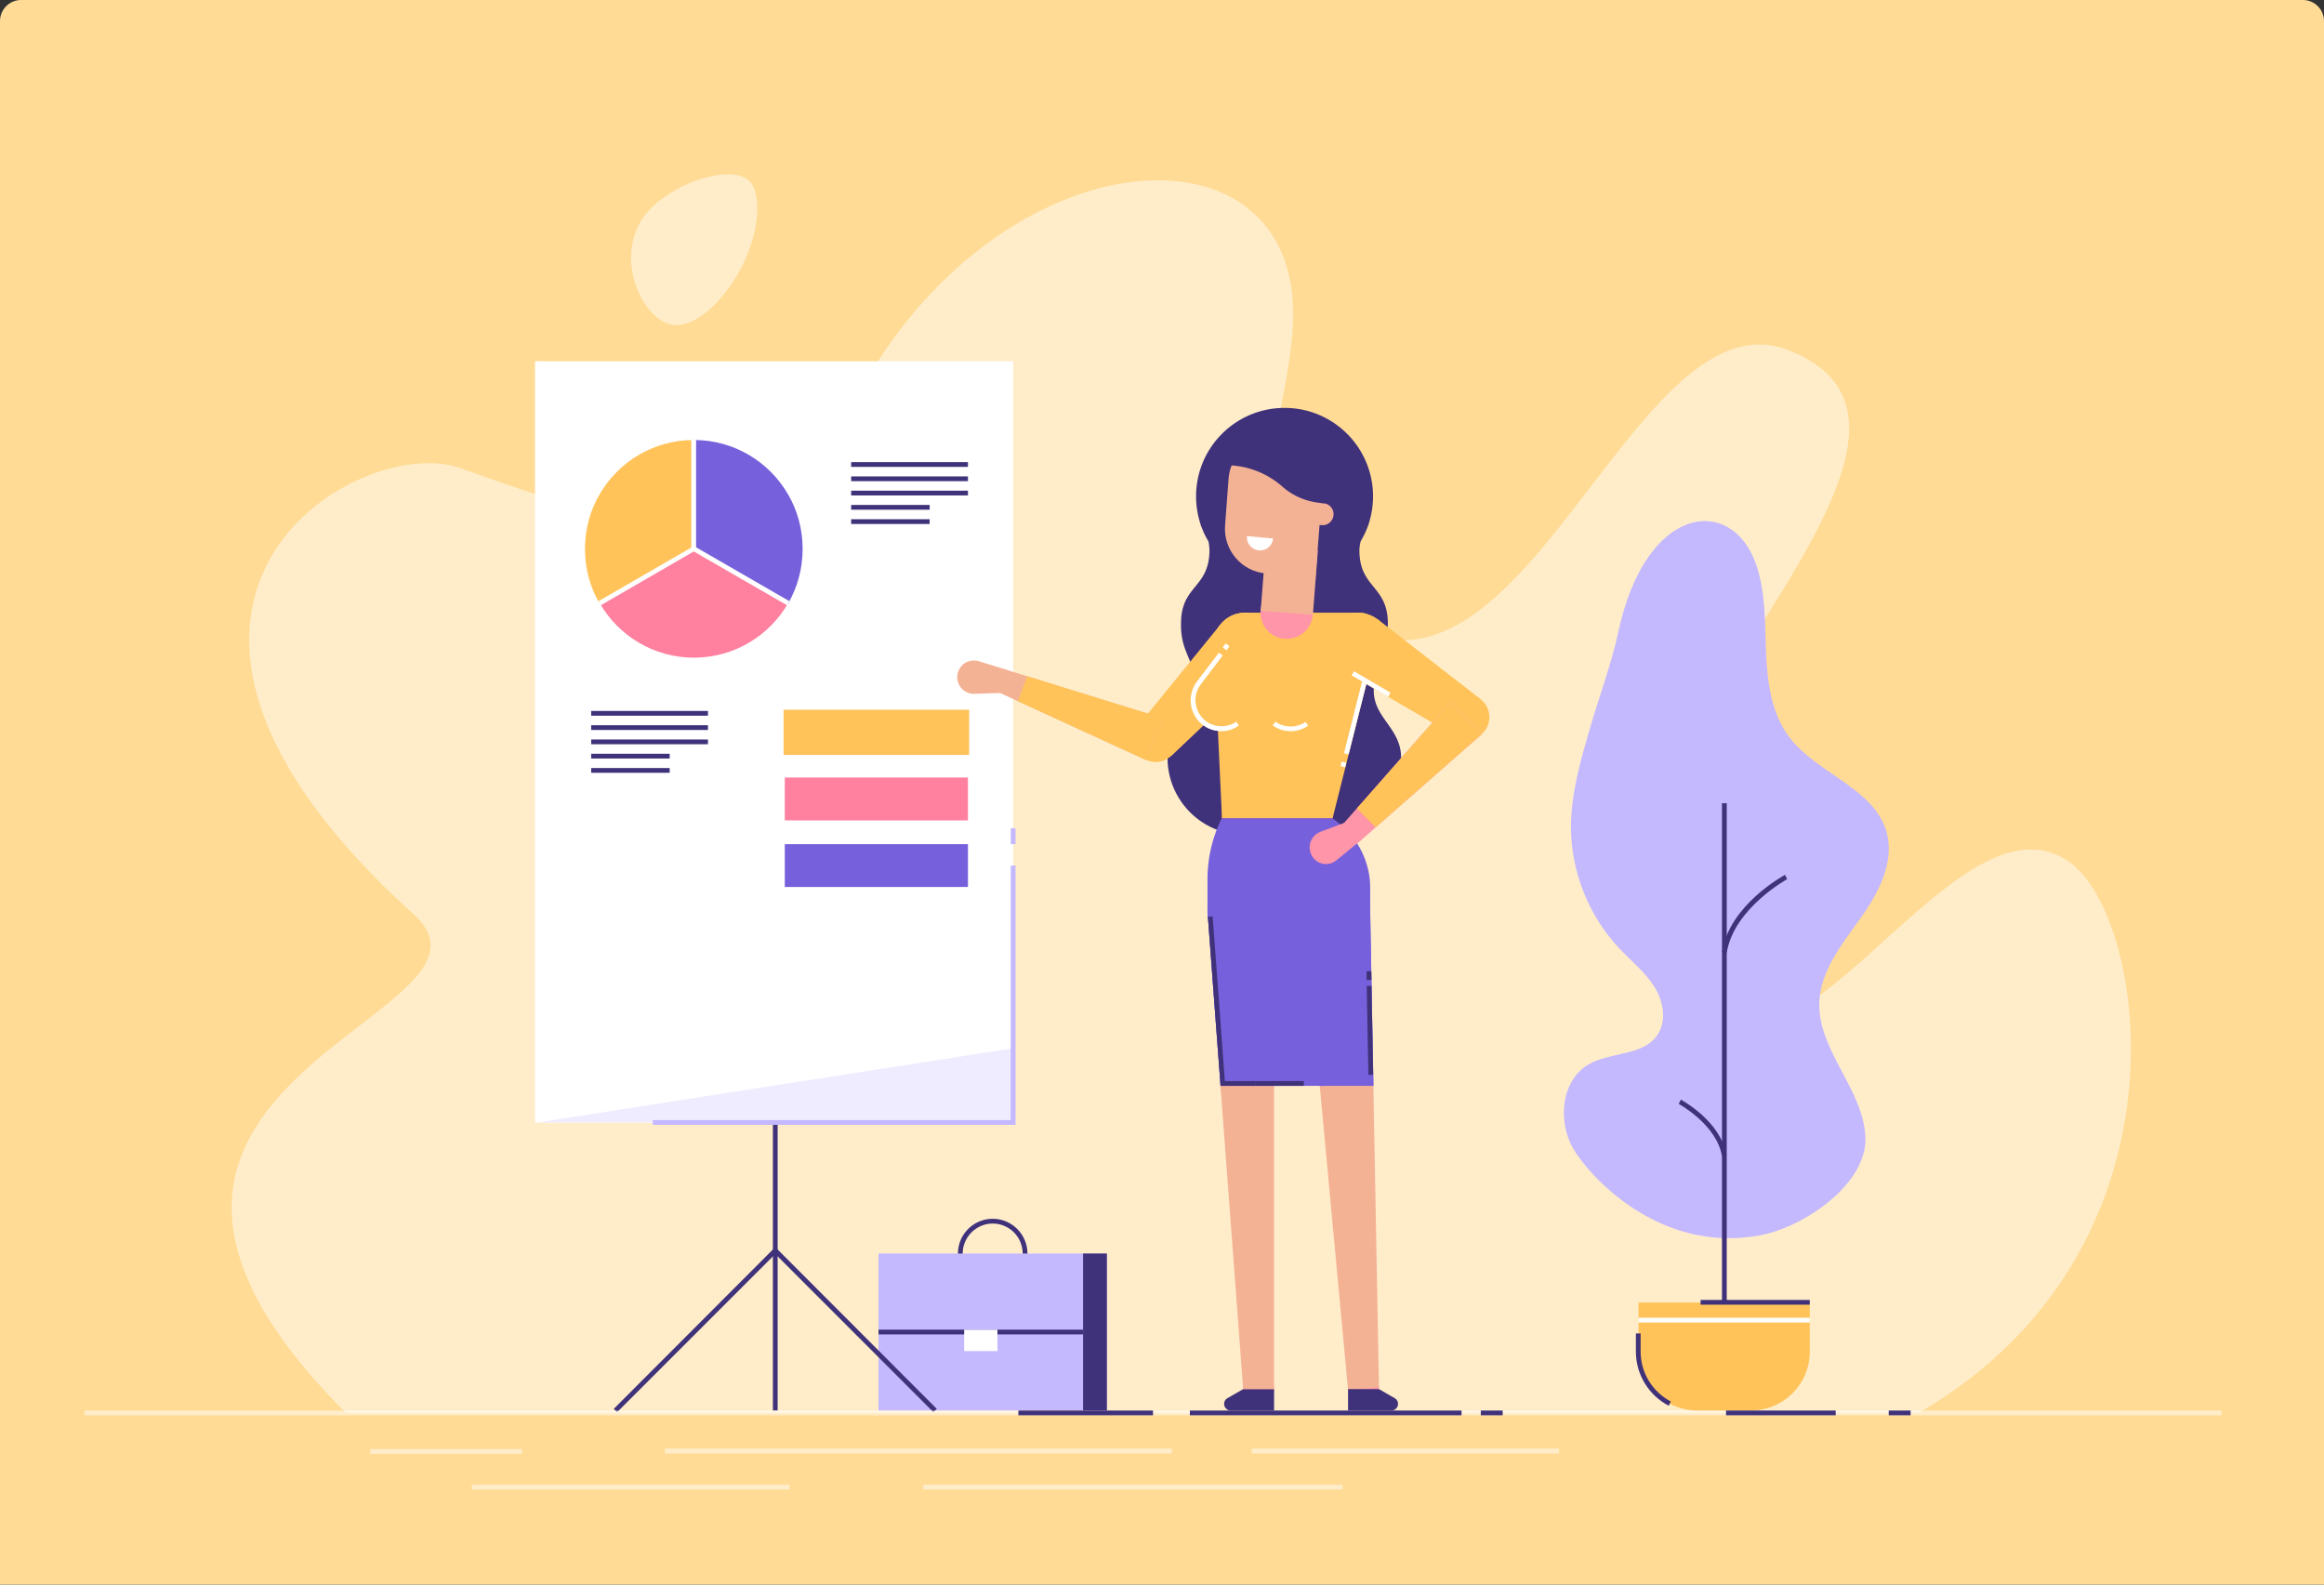 <svg xmlns="http://www.w3.org/2000/svg" width="440" height="300" fill="none"  xmlns:v="https://vecta.io/nano"><rect width="100%" height="100%" fill="#333333" stroke="none"/><style><![CDATA[.B{fill:#40327a}.C{fill:#fff}.D{fill:#ffc359}.E{fill:#ff95a9}.F{fill:#7760db}.G{fill:#f4b295}.H{fill:#c4b8ff}]]></style><path d="M0 4a4 4 0 0 1 4-4h432a4 4 0 0 1 4 4v296H0V4z" fill="#ffdb95"/><g clip-path="url(#A)"><g class="C"><path opacity=".5" d="M65.494 267.499h297.773c52.826-30.714 43.324-93.629 28.642-104.212-19.995-14.456-47.152 39.991-66.742 30.039-55.979-28.418 60.392-108.445 13.511-127-30.534-12.069-51.701 80.253-88.9 48.008-19.365-16.753-1.756-41.208-5.494-61.023-5.855-31.435-58.411-24.724-83.135 23.914-17.249 33.956-53.187 18.645-74.173 11.349-19.455-6.755-73.858 25.625-8.647 84.531 21.662 19.635-76.065 31.164-12.835 94.394zM143.27 37.864c-.226-2.027-.811-3.423-2.207-4.188-4.143-2.252-14.592 1.396-18.96 7.071-6.035 7.881-.54 19.996 5.359 20.761 6.846.901 16.979-13.195 15.808-23.644zm78.586 236.39h-95.97v.901h95.97v-.901zm-72.372 6.846H89.317v.9h60.167v-.9zm104.708 0h-79.398v.9h79.398v-.9zM98.82 274.344H70.087v.901H98.82v-.901zm196.355-.09h-58.186v.901h58.186v-.901z"/></g><path d="M187.945 243.901c-3.648 0-6.575-2.973-6.575-6.576 0-3.647 2.972-6.575 6.575-6.575 3.648 0 6.575 2.973 6.575 6.575s-2.973 6.576-6.575 6.576zm0-12.25c-3.108 0-5.675 2.567-5.675 5.674s2.567 5.675 5.675 5.675 5.674-2.567 5.674-5.675a5.68 5.68 0 0 0-5.674-5.674z" class="B"/><path d="M209.561 237.325h-43.233v29.724h43.233v-29.724z" class="H"/><g class="B"><path d="M209.562 237.325h-4.504v29.724h4.504v-29.724z"/><path d="M205.058 251.736h-38.73v.901h38.73v-.901z"/></g><g class="C"><path d="M188.845 251.736h-6.305v4.054h6.305v-4.054zm2.973-183.338h-90.071v144.113h90.071V68.398z"/></g><g class="B"><path d="M147.233 212.511h-.901v54.537h.901v-54.537z"/><path d="M176.731 267.364l-29.949-29.949-29.948 29.949-.631-.631 30.579-30.624 30.579 30.624-.63.631z"/></g><path d="M191.818 198.459v14.051h-90.071l90.071-14.051z" fill="#f0ecff"/><path d="M131.335 83.304v20.627l-17.834 10.313c-1.756-3.018-2.747-6.53-2.747-10.313s.991-7.296 2.747-10.313c3.558-6.17 10.223-10.313 17.834-10.313z" class="D"/><path d="M149.214 114.199c-3.557 6.17-10.223 10.313-17.834 10.313s-14.276-4.143-17.834-10.313l17.834-10.313 17.834 10.313z" fill="#ff809f"/><path d="M151.962 103.931c0 3.738-.991 7.295-2.748 10.313l-17.834-10.313V83.304c7.611 0 14.277 4.143 17.834 10.313 1.757 3.017 2.748 6.53 2.748 10.313z" class="F"/><g class="B"><path d="M134.037 134.6h-22.112v.9h22.112v-.9zm0 2.702h-22.112v.901h22.112v-.901zm0 2.702h-22.112v.901h22.112v-.901zm-7.25 2.702h-14.862v.9h14.862v-.9zm0 2.702h-14.862v.901h14.862v-.901zm56.474-57.915h-22.112v.901h22.112v-.901zm0 2.702h-22.112v.901h22.112v-.901zm0 2.702h-22.112v.901h22.112v-.901zm-7.251 2.702h-14.861v.901h14.861v-.901zm0 2.702h-14.861v.901h14.861v-.901z"/></g><g class="D"><path d="M183.261 134.6h-34.677v8.106h34.677V134.6z"/><path d="M183.486 142.931h-35.127v-8.557h35.127v8.557zm-34.677-.45h34.227v-7.656h-34.227v7.656z"/></g><path d="M183.261 147.21h-34.677v8.106h34.677v-8.106z" fill="#ff809f"/><path d="M183.261 159.819h-34.677v8.107h34.677v-8.107z" class="F"/><path opacity=".5" d="M420.597 267.048H16v.901h404.597v-.901z" class="C"/><path d="M306.387 119.648c-1.306 6.125-3.557 12.024-5.314 18.059-1.801 6.215-3.648 12.52-3.648 18.96.045 8.422 3.378 16.753 9.143 22.878 2.251 2.387 4.908 4.503 6.665 7.296s2.387 6.62.45 9.277c-2.792 3.828-8.827 3.017-12.925 5.404-5.179 3.017-5.9 10.719-2.927 15.898s16.348 20.085 35.488 16.437c8.556-1.666 20.175-9.817 19.86-18.509-.36-9.097-9.007-16.438-8.737-25.49.18-5.945 4.189-10.989 7.656-15.807s6.665-10.719 5.089-16.483c-2.342-8.422-13.195-11.034-18.464-18.059-3.378-4.504-4.143-10.449-4.369-16.078s-.045-11.394-1.936-16.753c-4.594-12.925-20.806-11.349-26.031 12.97z" class="H"/><g class="B"><path d="M326.923 152.073h-.9v97.862h.9v-97.862z"/><path d="M326.923 180.356l-.9-.136c1.441-8.872 11.529-14.366 11.934-14.591l.405.811c-.045.045-10.043 5.494-11.439 13.916zm-.9 38.549c-.991-5.989-8.107-9.862-8.197-9.907l.405-.811c.316.18 7.611 4.143 8.647 10.583l-.855.135z"/></g><path d="M331.472 267.048h-10.133a11.12 11.12 0 0 1-11.124-11.123v-9.323h32.426v9.323c0 6.124-4.999 11.123-11.169 11.123z" class="D"/><path d="M315.935 266.148c-3.828-2.027-6.215-5.945-6.215-10.268v-3.423h.901v3.423c0 4.008 2.206 7.611 5.719 9.457l-.405.811z" class="B"/><path d="M342.641 249.485h-32.426v.9h32.426v-.9z" class="C"/><g class="B"><path d="M342.64 246.107h-20.671v.901h20.671v-.901zm4.91 20.941h-20.761v.901h20.761v-.901z"/></g><g class="C"><path d="M113.726 114.604l-.45-.765 17.609-10.178V83.26h.901v20.896l-18.06 10.448z"/><path d="M131.578 103.496l-.451.78 17.865 10.311.45-.78-17.864-10.311z"/></g><g class="B"><path d="M218.298 267.048h-25.49v.901h25.49v-.901zm58.411 0h-51.43v.901h51.43v-.901zm7.791 0h-4.143v.901h4.143v-.901zm77.236 0h-4.144v.901h4.144v-.901z"/></g><path d="M102.197 68.398h-.9v144.113h.9V68.398z" class="C"/><g class="H"><path d="M192.268 212.961h-68.679v-.901h67.778v-48.187h.901v49.088zm0-56.159h-.901v3.017h.901v-3.017z"/></g><path d="M262.703 136.987c-1.306-1.847-2.612-3.603-2.612-6.26 0-6.485 2.882-6.756 2.657-13.241-.27-6.485-5.089-6.26-5.359-12.745a7.08 7.08 0 0 1 .225-2.251c.496-.856.946-1.757 1.306-2.703.045-.18.135-.315.18-.495.541-1.666.856-3.468.856-5.314 0-9.232-7.476-16.753-16.753-16.753-9.232 0-16.753 7.476-16.753 16.753 0 1.846.315 3.648.855 5.314a2.2 2.2 0 0 0 .181.495c.36.946.765 1.847 1.306 2.703.135.675.225 1.396.18 2.206-.27 6.485-5.089 6.26-5.359 12.745s2.657 6.756 2.657 13.241c0 2.657-1.306 4.413-2.612 6.26s-2.612 3.692-2.612 6.53a14.59 14.59 0 0 0 14.591 14.591h15.042a14.59 14.59 0 0 0 14.591-14.591c0-2.792-1.261-4.639-2.567-6.485z" class="B"/><path d="M241.807 165.404c5.795 0 10.493-4.698 10.493-10.494s-4.698-10.493-10.493-10.493-10.493 4.698-10.493 10.493 4.698 10.494 10.493 10.494z" fill="#f04f4f"/><path d="M187.584 129.015c-.045-1.261.946-2.297 2.207-2.297 1.261-.045 2.297.946 2.297 2.207.045 1.261-.946 2.297-2.207 2.297-1.216 0-2.252-.991-2.297-2.207z" class="E"/><path d="M235.682 127.755c3.233 0 5.855-2.622 5.855-5.855s-2.622-5.855-5.855-5.855-5.855 2.622-5.855 5.855 2.622 5.855 5.855 5.855z" fill="#ff9c35"/><path d="M185.333 125.187a3.85 3.85 0 0 0-1.036-.135c-1.757.045-3.108 1.487-3.063 3.243s1.487 3.107 3.243 3.062l5.404-.18.586-4.413-5.134-1.577z" class="G"/><g class="D"><path d="M214.966 138.248c-.991 2.116-.045 4.638 2.071 5.629s4.639.045 5.63-2.072.045-4.638-2.072-5.629-4.638-.045-5.629 2.072z"/><path d="M231.133 118.162l-15.627 19.185 6.26 5.764 17.924-16.978-8.557-7.971z"/></g><path d="M220.1 135.996l-29.588-9.188-1.622 4.189 28.147 12.925 3.063-7.926z" class="G"/><path d="M238.294 265.923a2.93 2.93 0 0 0 2.927-2.928 2.93 2.93 0 0 0-2.927-2.927 2.93 2.93 0 0 0-2.927 2.927 2.93 2.93 0 0 0 2.927 2.928z" class="E"/><path d="M229.827 122.17l1.532 32.74H252.3l8.647-34.407a3.6 3.6 0 0 0-3.513-4.503h-21.752c-3.378.045-6.035 2.792-5.855 6.17z" class="D"/><g class="C"><path d="M254.028 144.183l-.22.874.874.22.22-.874-.874-.22zm3.939-15.506l-3.509 13.931.874.22 3.508-13.931-.873-.22z"/></g><path d="M239.576 126.205c2.389-2.178 2.56-5.881.382-8.271s-5.881-2.56-8.271-.382-2.56 5.881-.382 8.271 5.881 2.56 8.271.382z" class="D"/><path d="M231.314 154.91h20.941l1.126.856c3.783 2.972 6.035 7.521 6.035 12.295v4.503c0 3.468-2.838 6.305-6.305 6.305h-18.195c-3.467 0-6.304-2.837-6.304-6.305v-6.17a26.07 26.07 0 0 1 2.702-11.484z" class="F"/><path d="M243.428 126.223l-9.322-7.071-7.476 9.863c-.405.54-.766 1.171-.946 1.892-.901 3.107.856 6.349 3.963 7.25 2.387.721 4.909-.18 6.305-2.071l7.476-9.863z" class="D"/><g class="C"><path d="M232.068 121.808l-.571.753.717.544.572-.753-.718-.544zm-.799 16.62c-.541 0-1.126-.091-1.667-.226-1.486-.45-2.747-1.441-3.468-2.837-.765-1.396-.9-2.972-.45-4.458.18-.676.541-1.306.946-1.892l4.143-5.449.721.54-4.144 5.45a5.81 5.81 0 0 0-.81 1.576 5.04 5.04 0 0 0 .405 3.783c.631 1.171 1.666 2.026 2.927 2.387 1.442.405 2.973.18 4.189-.676l.495.721c-.946.72-2.117 1.081-3.287 1.081zm13.105 0c-.541 0-1.126-.09-1.667-.225-.63-.181-1.215-.496-1.756-.856l.541-.721c.45.316.945.586 1.486.721 1.441.405 2.972.18 4.188-.676l.495.721c-.945.675-2.116 1.036-3.287 1.036z"/></g><path d="M253.696 158.514c.451 1.17 1.712 1.756 2.882 1.306s1.757-1.712 1.306-2.883-1.711-1.756-2.882-1.306c-1.171.406-1.756 1.712-1.306 2.883z" class="E"/><path d="M258.753 127.556c3.129-.817 5.002-4.016 4.185-7.144s-4.015-5.003-7.144-4.186-5.002 4.016-4.185 7.144 4.015 5.003 7.144 4.186z" class="D"/><path d="M252.165 163.377c.315-.135.63-.315.901-.54l4.188-3.423-2.207-3.828-5.044 1.891c-1.621.631-2.477 2.432-1.846 4.054.54 1.621 2.387 2.477 4.008 1.846z" class="E"/><g class="D"><path d="M274.953 138.968c-1.757-1.531-1.937-4.233-.406-5.99s4.234-1.936 5.99-.405 1.937 4.233.405 5.99-4.233 1.936-5.989.405z"/><path d="M260.857 117.261l19.5 15.132-4.729 7.026-21.346-12.475 6.575-9.683z"/></g><path d="M256.357 127.09l-.455.777 6.916 4.053.455-.778-6.916-4.052z" class="C"/><path d="M280.582 138.968l-23.283 20.446-3.198-3.197 20.491-23.284 5.99 6.035z" class="E"/><g class="D"><path d="M260.451 156.622l-3.557-3.558 17.699-20.131 5.989 6.035-20.131 17.654zm-65.976-28.598l-1.757 4.729 24.319 11.169 3.063-7.971-25.625-7.927z"/></g><g class="F"><path d="M234.916 178.914c3.483 0 6.305-2.822 6.305-6.305s-2.822-6.304-6.305-6.304-6.304 2.822-6.304 6.304 2.822 6.305 6.304 6.305zm23.634-3.098a6.31 6.31 0 0 0-2.203-8.641 6.31 6.31 0 0 0-8.641 2.203 6.31 6.31 0 0 0 2.203 8.641 6.31 6.31 0 0 0 8.641-2.203z"/></g><path d="M235.367 262.995h5.854v4.053h-8.196a1.26 1.26 0 0 1-1.261-1.261c0-.45.225-.855.63-1.081l2.973-1.711z" class="B"/><path d="M258.155 265.923a2.93 2.93 0 0 0 2.927-2.928 2.93 2.93 0 0 0-2.927-2.927 2.93 2.93 0 0 0-2.928 2.927 2.93 2.93 0 0 0 2.928 2.928z" class="E"/><path d="M260.001 204.675l1.081 57.96-5.855.541-5.359-57.555 10.133-.946z" class="G"/><path d="M246.851 173.195l3.017 32.425 10.133-.54-.585-32.606-12.565.721z" class="F"/><path d="M236.132 210.304a5.09 5.09 0 0 0 5.089-5.089 5.09 5.09 0 0 0-5.089-5.089 5.09 5.09 0 0 0-5.089 5.089 5.09 5.09 0 0 0 5.089 5.089z" class="E"/><path d="M241.221 205.215v57.78h-5.854l-4.324-57.78h10.178z" class="G"/><g class="F"><path d="M241.221 172.609v32.606l-10.133.36-2.432-32.515 12.565-.451z"/><path d="M231.088 205.575h28.958l-.63-32.515h-30.76l2.432 32.515z"/></g><g class="B"><path d="M229.587 173.497l-.898.067 1.455 19.535.898-.067-1.455-19.535z"/><path d="M237.754 205.575h-6.666l-.945-12.475.9-.09.856 11.664h5.855v.901z"/><path d="M246.851 204.675h-9.097v.901h9.097v-.901zm12.805-18.025l-.9.017.32 16.84.901-.017-.321-16.84zm-.036-2.793l-.9.017.031 1.666.901-.017-.032-1.666z"/></g><path d="M243.725 120.952c2.735-.066 4.899-2.337 4.833-5.072s-2.337-4.899-5.072-4.833-4.899 2.337-4.833 5.072 2.337 4.899 5.072 4.833z" class="E"/><g class="G"><path d="M238.689 115.638l9.878.762.94-12.167-9.878-.763-.94 12.168z"/><path d="M241.401 82.989l.766.045c4.909.36 8.557 4.639 8.196 9.548l-1.306 16.709-9.322-.721c-4.684-.36-8.151-4.459-7.791-9.097l.676-9.052c.405-4.413 4.323-7.791 8.781-7.431z"/><path d="M250.273 99.427l-2.071-.18.315-4.143 2.072.18c1.126.09 1.981 1.081 1.891 2.207-.09 1.171-1.081 2.027-2.207 1.937z"/></g><g class="B"><path d="M250.183 95.239l.406.045.9-11.934-18.149-1.396-.45 6.125.405.045a16.24 16.24 0 0 1 9.503 4.008c2.026 1.801 4.638 2.882 7.385 3.107zm10.899 167.756h-5.855v4.053h8.197a1.26 1.26 0 0 0 1.261-1.261c0-.45-.225-.855-.631-1.081l-2.972-1.711z"/></g><path d="M241.041 101.949c-.135 1.351-1.306 2.387-2.702 2.252-1.351-.135-2.387-1.306-2.252-2.702l4.954.45z" class="C"/></g><defs><clipPath id="A"><path transform="translate(16 33)" d="M0 0h404.597v249H0z" class="C"/></clipPath></defs></svg>